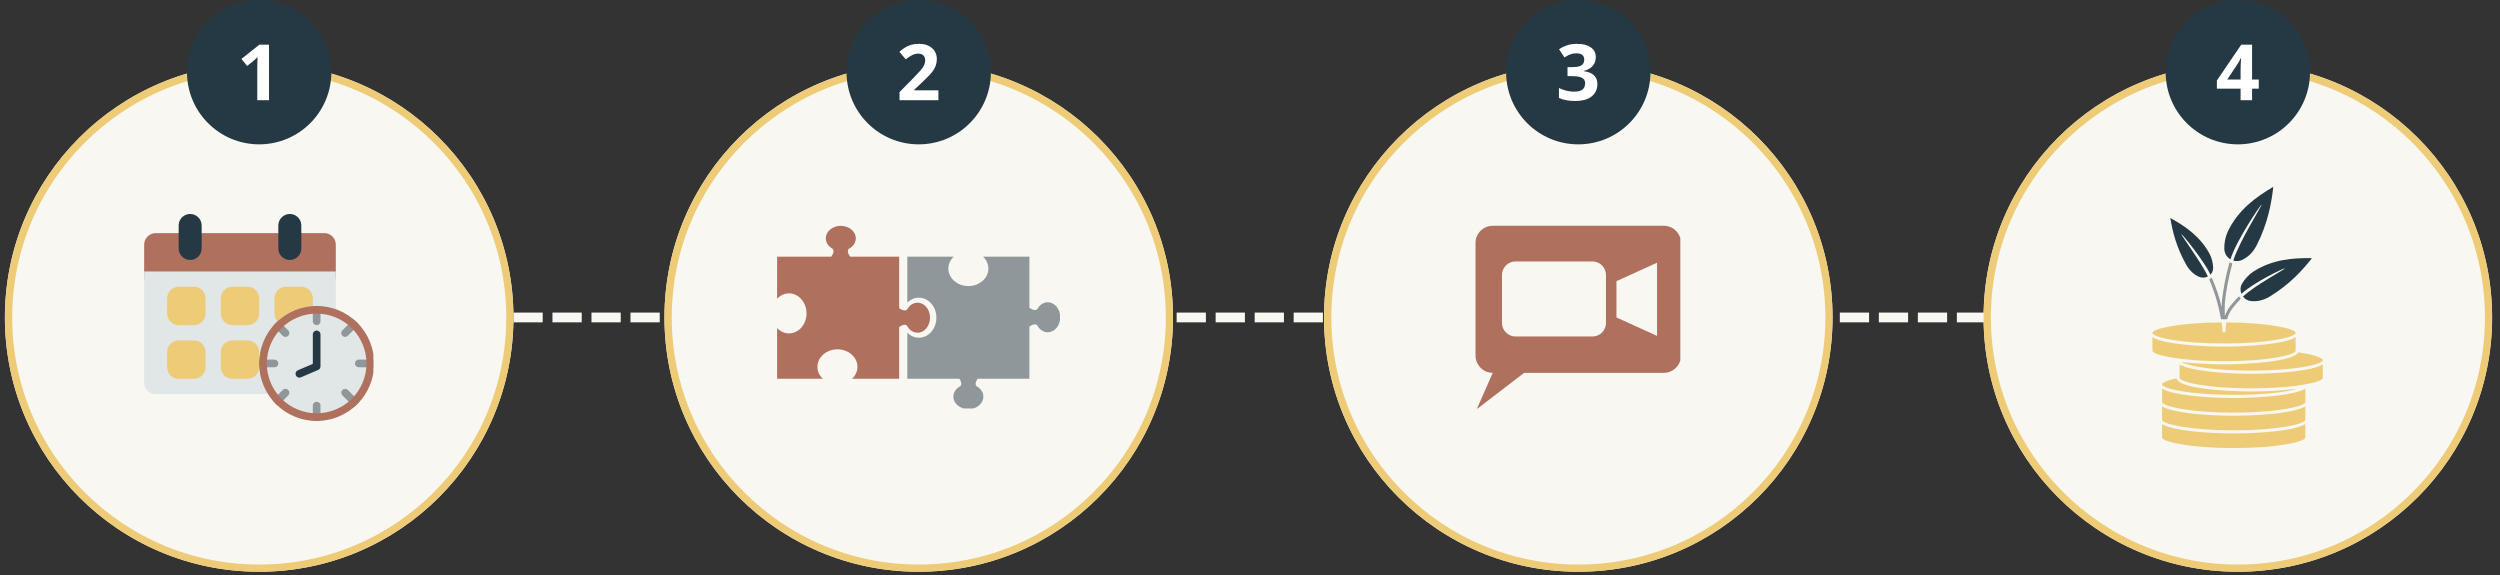 <svg xmlns="http://www.w3.org/2000/svg" xmlns:xlink="http://www.w3.org/1999/xlink" width="1021" zoomAndPan="magnify" viewBox="0 0 765.75 176.25" height="235" preserveAspectRatio="xMidYMid meet" version="1.0"><rect x="0" y="0" width="765.75" height="176.25" fill="#333333" stroke="none"/><defs><g/><clipPath id="7af29fbf52"><path d="M 405.543 19.355 L 561.312 19.355 L 561.312 175.125 L 405.543 175.125 Z M 405.543 19.355 " clip-rule="nonzero"/></clipPath><clipPath id="dcec705bbb"><path d="M 483.43 19.355 C 440.414 19.355 405.543 54.223 405.543 97.238 C 405.543 140.254 440.414 175.125 483.43 175.125 C 526.445 175.125 561.312 140.254 561.312 97.238 C 561.312 54.223 526.445 19.355 483.43 19.355 Z M 483.43 19.355 " clip-rule="nonzero"/></clipPath><clipPath id="ad5c0ccafe"><path d="M 1.496 19.355 L 157.27 19.355 L 157.27 175.125 L 1.496 175.125 Z M 1.496 19.355 " clip-rule="nonzero"/></clipPath><clipPath id="b8ebaae705"><path d="M 79.383 19.355 C 36.367 19.355 1.496 54.223 1.496 97.238 C 1.496 140.254 36.367 175.125 79.383 175.125 C 122.398 175.125 157.27 140.254 157.27 97.238 C 157.27 54.223 122.398 19.355 79.383 19.355 Z M 79.383 19.355 " clip-rule="nonzero"/></clipPath><clipPath id="24bd547200"><path d="M 203.52 19.355 L 359.293 19.355 L 359.293 175.125 L 203.52 175.125 Z M 203.52 19.355 " clip-rule="nonzero"/></clipPath><clipPath id="07be0f527e"><path d="M 281.406 19.355 C 238.391 19.355 203.52 54.223 203.52 97.238 C 203.52 140.254 238.391 175.125 281.406 175.125 C 324.422 175.125 359.293 140.254 359.293 97.238 C 359.293 54.223 324.422 19.355 281.406 19.355 Z M 281.406 19.355 " clip-rule="nonzero"/></clipPath><clipPath id="681a13b006"><path d="M 607.566 19.355 L 763.336 19.355 L 763.336 175.125 L 607.566 175.125 Z M 607.566 19.355 " clip-rule="nonzero"/></clipPath><clipPath id="43560bec50"><path d="M 685.453 19.355 C 642.438 19.355 607.566 54.223 607.566 97.238 C 607.566 140.254 642.438 175.125 685.453 175.125 C 728.465 175.125 763.336 140.254 763.336 97.238 C 763.336 54.223 728.465 19.355 685.453 19.355 Z M 685.453 19.355 " clip-rule="nonzero"/></clipPath><clipPath id="01a00adcd7"><path d="M 607.566 19.355 L 763.336 19.355 L 763.336 175.125 L 607.566 175.125 Z M 607.566 19.355 " clip-rule="nonzero"/></clipPath><clipPath id="fe00df4dfa"><path d="M 685.449 19.355 C 642.438 19.355 607.566 54.223 607.566 97.238 C 607.566 140.254 642.438 175.125 685.449 175.125 C 728.465 175.125 763.336 140.254 763.336 97.238 C 763.336 54.223 728.465 19.355 685.449 19.355 Z M 685.449 19.355 " clip-rule="nonzero"/></clipPath><clipPath id="0e5a65587d"><path d="M 57.277 0 L 101.492 0 L 101.492 44.215 L 57.277 44.215 Z M 57.277 0 " clip-rule="nonzero"/></clipPath><clipPath id="995d0d0d88"><path d="M 79.383 0 C 67.172 0 57.277 9.898 57.277 22.105 C 57.277 34.316 67.172 44.215 79.383 44.215 C 91.594 44.215 101.492 34.316 101.492 22.105 C 101.492 9.898 91.594 0 79.383 0 Z M 79.383 0 " clip-rule="nonzero"/></clipPath><clipPath id="a3f7d43f11"><path d="M 259.297 0 L 303.512 0 L 303.512 44.215 L 259.297 44.215 Z M 259.297 0 " clip-rule="nonzero"/></clipPath><clipPath id="0f488990e8"><path d="M 281.406 0 C 269.195 0 259.297 9.898 259.297 22.105 C 259.297 34.316 269.195 44.215 281.406 44.215 C 293.617 44.215 303.512 34.316 303.512 22.105 C 303.512 9.898 293.617 0 281.406 0 Z M 281.406 0 " clip-rule="nonzero"/></clipPath><clipPath id="63cd4c8f7e"><path d="M 461.32 0 L 505.535 0 L 505.535 44.215 L 461.32 44.215 Z M 461.32 0 " clip-rule="nonzero"/></clipPath><clipPath id="7e5d2eb950"><path d="M 483.43 0 C 471.219 0 461.32 9.898 461.32 22.105 C 461.32 34.316 471.219 44.215 483.43 44.215 C 495.637 44.215 505.535 34.316 505.535 22.105 C 505.535 9.898 495.637 0 483.43 0 Z M 483.43 0 " clip-rule="nonzero"/></clipPath><clipPath id="c4c333d403"><path d="M 663.344 0 L 707.559 0 L 707.559 44.215 L 663.344 44.215 Z M 663.344 0 " clip-rule="nonzero"/></clipPath><clipPath id="71f85fbaef"><path d="M 685.453 0 C 673.242 0 663.344 9.898 663.344 22.105 C 663.344 34.316 673.242 44.215 685.453 44.215 C 697.66 44.215 707.559 34.316 707.559 22.105 C 707.559 9.898 697.66 0 685.453 0 Z M 685.453 0 " clip-rule="nonzero"/></clipPath><clipPath id="007058b10a"><path d="M 238.043 69.105 L 285 69.105 L 285 117 L 238.043 117 Z M 238.043 69.105 " clip-rule="nonzero"/></clipPath><clipPath id="0726342d50"><path d="M 277 78 L 324.672 78 L 324.672 125.117 L 277 125.117 Z M 277 78 " clip-rule="nonzero"/></clipPath><clipPath id="c1a7f54f85"><path d="M 44.156 71 L 103 71 L 103 86 L 44.156 86 Z M 44.156 71 " clip-rule="nonzero"/></clipPath><clipPath id="5584890a5a"><path d="M 44.156 83 L 103 83 L 103 121 L 44.156 121 Z M 44.156 83 " clip-rule="nonzero"/></clipPath><clipPath id="e3cd35b96e"><path d="M 85 65.535 L 93 65.535 L 93 80 L 85 80 Z M 85 65.535 " clip-rule="nonzero"/></clipPath><clipPath id="b5c76dd786"><path d="M 54 65.535 L 62 65.535 L 62 80 L 54 80 Z M 54 65.535 " clip-rule="nonzero"/></clipPath><clipPath id="6414584d4d"><path d="M 79 93 L 114.355 93 L 114.355 129 L 79 129 Z M 79 93 " clip-rule="nonzero"/></clipPath><clipPath id="c4824da687"><path d="M 108 110 L 114.355 110 L 114.355 113 L 108 113 Z M 108 110 " clip-rule="nonzero"/></clipPath><clipPath id="ac1de07494"><path d="M 79 93 L 114.355 93 L 114.355 129 L 79 129 Z M 79 93 " clip-rule="nonzero"/></clipPath><clipPath id="cafcb50b77"><path d="M 451.953 69.148 L 514.688 69.148 L 514.688 125.16 L 451.953 125.16 Z M 451.953 69.148 " clip-rule="nonzero"/></clipPath><clipPath id="f32565293c"><path d="M 659.348 98 L 704 98 L 704 106 L 659.348 106 Z M 659.348 98 " clip-rule="nonzero"/></clipPath><clipPath id="d681a6f382"><path d="M 668 107 L 711.625 107 L 711.625 114 L 668 114 Z M 668 107 " clip-rule="nonzero"/></clipPath><clipPath id="82fce47c9c"><path d="M 659.348 103 L 704 103 L 704 111 L 659.348 111 Z M 659.348 103 " clip-rule="nonzero"/></clipPath><clipPath id="5abd302bb1"><path d="M 667 111 L 711.625 111 L 711.625 119 L 667 119 Z M 667 111 " clip-rule="nonzero"/></clipPath></defs><path fill="#f9f7f1" d="M 157.27 95.746 L 166.23 95.746 L 166.23 98.734 L 157.27 98.734 M 169.219 95.746 L 178.18 95.746 L 178.18 98.734 L 169.219 98.734 M 181.168 95.746 L 190.129 95.746 L 190.129 98.734 L 181.168 98.734 M 193.117 95.746 L 202.078 95.746 L 202.078 98.734 L 193.117 98.734 M 205.066 95.746 L 214.027 95.746 L 214.027 98.734 L 205.066 98.734 M 217.016 95.746 L 225.977 95.746 L 225.977 98.734 L 217.016 98.734 M 228.965 95.746 L 237.926 95.746 L 237.926 98.734 L 228.965 98.734 M 240.914 95.746 L 249.875 95.746 L 249.875 98.734 L 240.914 98.734 M 252.863 95.746 L 261.824 95.746 L 261.824 98.734 L 252.863 98.734 M 264.812 95.746 L 273.773 95.746 L 273.773 98.734 L 264.812 98.734 M 276.762 95.746 L 285.723 95.746 L 285.723 98.734 L 276.762 98.734 M 288.711 95.746 L 297.672 95.746 L 297.672 98.734 L 288.711 98.734 M 300.66 95.746 L 309.621 95.746 L 309.621 98.734 L 300.66 98.734 M 312.609 95.746 L 321.57 95.746 L 321.57 98.734 L 312.609 98.734 M 324.559 95.746 L 333.52 95.746 L 333.52 98.734 L 324.559 98.734 M 336.508 95.746 L 345.469 95.746 L 345.469 98.734 L 336.508 98.734 M 348.457 95.746 L 357.418 95.746 L 357.418 98.734 L 348.457 98.734 M 360.406 95.746 L 369.367 95.746 L 369.367 98.734 L 360.406 98.734 M 372.352 95.746 L 381.316 95.746 L 381.316 98.734 L 372.352 98.734 M 384.301 95.746 L 393.266 95.746 L 393.266 98.734 L 384.301 98.734 M 396.25 95.746 L 405.215 95.746 L 405.215 98.734 L 396.25 98.734 M 408.199 95.746 L 417.164 95.746 L 417.164 98.734 L 408.199 98.734 M 420.148 95.746 L 429.113 95.746 L 429.113 98.734 L 420.148 98.734 M 432.098 95.746 L 441.062 95.746 L 441.062 98.734 L 432.098 98.734 M 444.047 95.746 L 453.012 95.746 L 453.012 98.734 L 444.047 98.734 M 455.996 95.746 L 464.961 95.746 L 464.961 98.734 L 455.996 98.734 M 467.945 95.746 L 476.91 95.746 L 476.91 98.734 L 467.945 98.734 M 479.895 95.746 L 488.859 95.746 L 488.859 98.734 L 479.895 98.734 M 491.844 95.746 L 500.809 95.746 L 500.809 98.734 L 491.844 98.734 M 503.793 95.746 L 512.758 95.746 L 512.758 98.734 L 503.793 98.734 M 515.742 95.746 L 524.707 95.746 L 524.707 98.734 L 515.742 98.734 M 527.691 95.746 L 536.656 95.746 L 536.656 98.734 L 527.691 98.734 M 539.641 95.746 L 548.602 95.746 L 548.602 98.734 L 539.641 98.734 M 551.59 95.746 L 560.551 95.746 L 560.551 98.734 L 551.59 98.734 M 563.539 95.746 L 572.5 95.746 L 572.5 98.734 L 563.539 98.734 M 575.488 95.746 L 584.449 95.746 L 584.449 98.734 L 575.488 98.734 M 587.438 95.746 L 596.398 95.746 L 596.398 98.734 L 587.438 98.734 M 599.387 95.746 L 608.348 95.746 L 608.348 98.734 L 599.387 98.734 M 611.336 95.746 L 616.922 95.746 L 616.922 98.734 L 611.336 98.734 " fill-opacity="1" fill-rule="nonzero"/><g clip-path="url(#7af29fbf52)"><g clip-path="url(#dcec705bbb)"><path fill="#f9f7f1" d="M 405.543 19.355 L 561.312 19.355 L 561.312 175.125 L 405.543 175.125 Z M 405.543 19.355 " fill-opacity="1" fill-rule="nonzero"/><path stroke-linecap="butt" transform="matrix(0.747, 0, 0, 0.747, 405.543, 19.354)" fill="none" stroke-linejoin="miter" d="M 104.291 0.002 C 46.692 0.002 -0 46.69 -0 104.288 C -0 161.886 46.692 208.579 104.291 208.579 C 161.889 208.579 208.576 161.886 208.576 104.288 C 208.576 46.69 161.889 0.002 104.291 0.002 Z M 104.291 0.002 " stroke="#eecb76" stroke-width="6" stroke-opacity="1" stroke-miterlimit="4"/></g></g><g clip-path="url(#ad5c0ccafe)"><g clip-path="url(#b8ebaae705)"><path fill="#f9f7f1" d="M 1.496 19.355 L 157.27 19.355 L 157.27 175.125 L 1.496 175.125 Z M 1.496 19.355 " fill-opacity="1" fill-rule="nonzero"/><path stroke-linecap="butt" transform="matrix(0.747, 0, 0, 0.747, 1.498, 19.354)" fill="none" stroke-linejoin="miter" d="M 104.288 0.002 C 46.69 0.002 -0.002 46.69 -0.002 104.288 C -0.002 161.886 46.69 208.579 104.288 208.579 C 161.887 208.579 208.579 161.886 208.579 104.288 C 208.579 46.69 161.887 0.002 104.288 0.002 Z M 104.288 0.002 " stroke="#eecb76" stroke-width="6" stroke-opacity="1" stroke-miterlimit="4"/></g></g><g clip-path="url(#24bd547200)"><g clip-path="url(#07be0f527e)"><path fill="#f9f7f1" d="M 203.52 19.355 L 359.293 19.355 L 359.293 175.125 L 203.52 175.125 Z M 203.52 19.355 " fill-opacity="1" fill-rule="nonzero"/><path stroke-linecap="butt" transform="matrix(0.747, 0, 0, 0.747, 203.521, 19.354)" fill="none" stroke-linejoin="miter" d="M 104.29 0.002 C 46.691 0.002 -0.001 46.69 -0.001 104.288 C -0.001 161.886 46.691 208.579 104.29 208.579 C 161.888 208.579 208.58 161.886 208.58 104.288 C 208.58 46.69 161.888 0.002 104.29 0.002 Z M 104.29 0.002 " stroke="#eecb76" stroke-width="6" stroke-opacity="1" stroke-miterlimit="4"/></g></g><g clip-path="url(#681a13b006)"><g clip-path="url(#43560bec50)"><path fill="#f9f7f1" d="M 607.566 19.355 L 763.336 19.355 L 763.336 175.125 L 607.566 175.125 Z M 607.566 19.355 " fill-opacity="1" fill-rule="nonzero"/></g></g><g clip-path="url(#01a00adcd7)"><g clip-path="url(#fe00df4dfa)"><path stroke-linecap="butt" transform="matrix(0.747, 0, 0, 0.747, 607.566, 19.354)" fill="none" stroke-linejoin="miter" d="M 104.287 0.002 C 46.694 0.002 0.001 46.69 0.001 104.288 C 0.001 161.886 46.694 208.579 104.287 208.579 C 161.885 208.579 208.577 161.886 208.577 104.288 C 208.577 46.69 161.885 0.002 104.287 0.002 Z M 104.287 0.002 " stroke="#eecb76" stroke-width="6" stroke-opacity="1" stroke-miterlimit="4"/></g></g><g clip-path="url(#0e5a65587d)"><g clip-path="url(#995d0d0d88)"><path fill="#253944" d="M 57.277 0 L 101.492 0 L 101.492 44.215 L 57.277 44.215 Z M 57.277 0 " fill-opacity="1" fill-rule="nonzero"/></g></g><g clip-path="url(#a3f7d43f11)"><g clip-path="url(#0f488990e8)"><path fill="#253944" d="M 259.297 0 L 303.512 0 L 303.512 44.215 L 259.297 44.215 Z M 259.297 0 " fill-opacity="1" fill-rule="nonzero"/></g></g><g clip-path="url(#63cd4c8f7e)"><g clip-path="url(#7e5d2eb950)"><path fill="#253944" d="M 461.32 0 L 505.535 0 L 505.535 44.215 L 461.32 44.215 Z M 461.32 0 " fill-opacity="1" fill-rule="nonzero"/></g></g><g clip-path="url(#c4c333d403)"><g clip-path="url(#71f85fbaef)"><path fill="#253944" d="M 663.344 0 L 707.559 0 L 707.559 44.215 L 663.344 44.215 Z M 663.344 0 " fill-opacity="1" fill-rule="nonzero"/></g></g><g clip-path="url(#007058b10a)"><path fill="#b0705e" d="M 281.043 92.719 C 279.699 92.719 278.52 93.551 277.836 94.812 L 277.836 94.809 C 277.836 94.809 277.188 95.66 275.422 94.387 L 275.422 78.617 L 260.402 78.617 C 259.273 77.051 259.812 76.461 259.949 76.246 C 261.258 75.574 262.129 74.371 262.129 72.996 C 262.129 70.883 260.074 69.172 257.539 69.172 C 255 69.172 252.941 70.883 252.941 72.996 C 252.941 74.34 253.777 75.52 255.035 76.203 C 255.035 76.203 255.887 76.852 254.613 78.617 L 238.031 78.617 L 238.031 91.5 C 239.008 90.457 240.297 89.859 241.676 89.859 C 244.633 89.859 247.039 92.613 247.039 95.992 C 247.039 99.375 244.633 102.125 241.676 102.125 C 240.309 102.125 239.012 101.512 238.031 100.477 L 238.031 116.008 L 252.016 116.008 C 250.977 115.027 250.379 113.742 250.379 112.363 C 250.379 109.406 253.129 106.996 256.512 106.996 C 259.891 106.996 262.641 109.406 262.641 112.363 C 262.641 113.73 262.031 115.027 260.992 116.008 L 275.422 116.008 L 275.422 100.176 C 276.988 99.047 277.574 99.586 277.793 99.723 C 278.469 101.031 279.668 101.906 281.043 101.906 C 283.156 101.906 284.867 99.848 284.867 97.312 C 284.867 94.773 283.156 92.719 281.043 92.719 " fill-opacity="1" fill-rule="nonzero"/></g><g clip-path="url(#0726342d50)"><path fill="#8f979b" d="M 320.926 92.59 C 319.582 92.59 318.402 93.422 317.723 94.684 L 317.723 94.68 C 317.723 94.68 317.074 95.531 315.309 94.258 L 315.309 78.617 L 301.105 78.617 C 302.145 79.594 302.742 80.879 302.742 82.262 C 302.742 85.219 299.992 87.625 296.613 87.625 C 293.23 87.625 290.48 85.219 290.48 82.262 C 290.48 80.895 291.09 79.594 292.129 78.617 L 277.914 78.617 L 277.914 92.711 C 278.879 91.738 280.125 91.18 281.457 91.18 C 284.414 91.18 286.82 93.93 286.82 97.312 C 286.82 100.695 284.414 103.445 281.457 103.445 C 280.137 103.445 278.883 102.875 277.914 101.902 L 277.914 116.008 L 293.836 116.008 C 294.84 117.473 294.332 118.035 294.199 118.246 C 292.891 118.922 292.02 120.125 292.02 121.496 C 292.02 123.609 294.074 125.32 296.613 125.32 C 299.148 125.32 301.203 123.609 301.203 121.496 C 301.203 120.152 300.371 118.973 299.113 118.293 C 299.113 118.293 298.309 117.672 299.445 116.008 L 315.309 116.008 L 315.309 100.047 C 316.871 98.918 317.461 99.457 317.676 99.598 C 318.352 100.902 319.555 101.773 320.926 101.773 C 323.039 101.773 324.75 99.719 324.75 97.184 C 324.75 94.645 323.039 92.59 320.926 92.59 " fill-opacity="1" fill-rule="nonzero"/></g><g clip-path="url(#c1a7f54f85)"><path fill="#b0705e" d="M 99.336 71.406 L 47.68 71.406 C 47.215 71.406 46.766 71.496 46.332 71.672 C 45.902 71.852 45.52 72.105 45.191 72.438 C 44.859 72.766 44.605 73.148 44.426 73.578 C 44.246 74.012 44.16 74.461 44.156 74.926 L 44.156 85.492 L 102.859 85.492 L 102.859 74.926 C 102.859 74.461 102.77 74.012 102.59 73.578 C 102.41 73.148 102.156 72.766 101.828 72.438 C 101.496 72.105 101.117 71.852 100.684 71.672 C 100.254 71.496 99.805 71.406 99.336 71.406 Z M 99.336 71.406 " fill-opacity="1" fill-rule="nonzero"/></g><g clip-path="url(#5584890a5a)"><path fill="#e1e6e6" d="M 44.156 83.145 L 44.156 117.191 C 44.16 117.66 44.246 118.109 44.426 118.539 C 44.605 118.973 44.859 119.352 45.191 119.68 C 45.52 120.012 45.902 120.266 46.332 120.445 C 46.766 120.625 47.215 120.715 47.68 120.715 L 99.336 120.715 C 99.805 120.715 100.254 120.625 100.684 120.445 C 101.117 120.266 101.496 120.012 101.828 119.68 C 102.156 119.352 102.41 118.973 102.59 118.539 C 102.77 118.109 102.859 117.66 102.859 117.191 L 102.859 83.145 Z M 44.156 83.145 " fill-opacity="1" fill-rule="nonzero"/></g><g clip-path="url(#e3cd35b96e)"><path fill="#253944" d="M 88.77 65.535 C 88.305 65.535 87.855 65.625 87.426 65.805 C 86.992 65.984 86.613 66.238 86.281 66.566 C 85.953 66.898 85.695 67.277 85.52 67.711 C 85.34 68.141 85.25 68.59 85.25 69.055 L 85.25 76.102 C 85.25 76.566 85.34 77.016 85.516 77.449 C 85.695 77.879 85.949 78.262 86.281 78.59 C 86.609 78.922 86.992 79.176 87.422 79.355 C 87.855 79.535 88.305 79.621 88.77 79.621 C 89.238 79.621 89.688 79.535 90.121 79.355 C 90.551 79.176 90.93 78.922 91.262 78.59 C 91.594 78.262 91.848 77.879 92.023 77.449 C 92.203 77.016 92.293 76.566 92.293 76.102 L 92.293 69.055 C 92.293 68.59 92.203 68.141 92.023 67.711 C 91.844 67.277 91.59 66.898 91.262 66.566 C 90.93 66.238 90.551 65.984 90.117 65.805 C 89.688 65.625 89.238 65.535 88.77 65.535 Z M 88.77 65.535 " fill-opacity="1" fill-rule="nonzero"/></g><g clip-path="url(#b5c76dd786)"><path fill="#253944" d="M 58.246 65.535 C 57.781 65.535 57.332 65.625 56.898 65.805 C 56.469 65.984 56.086 66.238 55.758 66.566 C 55.426 66.898 55.172 67.277 54.992 67.711 C 54.812 68.141 54.727 68.59 54.723 69.055 L 54.723 76.102 C 54.723 76.566 54.812 77.016 54.992 77.449 C 55.172 77.879 55.426 78.262 55.754 78.59 C 56.086 78.922 56.469 79.176 56.898 79.355 C 57.328 79.535 57.777 79.621 58.246 79.621 C 58.715 79.621 59.164 79.535 59.594 79.355 C 60.027 79.176 60.406 78.922 60.738 78.59 C 61.066 78.262 61.32 77.879 61.5 77.449 C 61.68 77.016 61.77 76.566 61.77 76.102 L 61.77 69.055 C 61.77 68.59 61.68 68.141 61.5 67.711 C 61.32 67.277 61.066 66.898 60.734 66.566 C 60.406 66.238 60.023 65.984 59.594 65.805 C 59.164 65.625 58.715 65.535 58.246 65.535 Z M 58.246 65.535 " fill-opacity="1" fill-rule="nonzero"/></g><path fill="#eecb76" d="M 71.16 87.84 L 75.855 87.84 C 76.324 87.84 76.773 87.93 77.203 88.109 C 77.637 88.289 78.016 88.543 78.348 88.871 C 78.676 89.203 78.934 89.582 79.109 90.016 C 79.289 90.445 79.379 90.895 79.379 91.363 L 79.379 96.059 C 79.379 96.527 79.289 96.977 79.109 97.406 C 78.934 97.84 78.676 98.219 78.348 98.551 C 78.016 98.879 77.637 99.133 77.203 99.312 C 76.773 99.492 76.324 99.582 75.855 99.582 L 71.16 99.582 C 70.695 99.582 70.246 99.492 69.812 99.312 C 69.383 99.133 69 98.879 68.672 98.551 C 68.34 98.219 68.086 97.84 67.906 97.406 C 67.727 96.977 67.637 96.527 67.637 96.059 L 67.637 91.363 C 67.637 90.895 67.727 90.445 67.906 90.016 C 68.086 89.582 68.34 89.203 68.672 88.871 C 69 88.543 69.383 88.289 69.812 88.109 C 70.246 87.93 70.695 87.84 71.16 87.84 Z M 71.16 87.84 " fill-opacity="1" fill-rule="nonzero"/><path fill="#eecb76" d="M 87.598 87.84 L 92.293 87.84 C 92.762 87.84 93.211 87.93 93.641 88.109 C 94.074 88.289 94.453 88.543 94.785 88.871 C 95.113 89.203 95.367 89.582 95.547 90.016 C 95.727 90.445 95.816 90.895 95.816 91.363 L 95.816 96.059 C 95.816 96.527 95.727 96.977 95.547 97.406 C 95.367 97.84 95.113 98.219 94.785 98.551 C 94.453 98.879 94.074 99.133 93.641 99.312 C 93.211 99.492 92.762 99.582 92.293 99.582 L 87.598 99.582 C 87.129 99.582 86.68 99.492 86.25 99.312 C 85.816 99.133 85.438 98.879 85.105 98.551 C 84.777 98.219 84.523 97.84 84.344 97.406 C 84.164 96.977 84.074 96.527 84.074 96.059 L 84.074 91.363 C 84.074 90.895 84.164 90.445 84.344 90.016 C 84.523 89.582 84.777 89.203 85.105 88.871 C 85.438 88.543 85.816 88.289 86.25 88.109 C 86.68 87.93 87.129 87.84 87.598 87.84 Z M 87.598 87.84 " fill-opacity="1" fill-rule="nonzero"/><path fill="#eecb76" d="M 54.723 87.84 L 59.422 87.84 C 59.887 87.84 60.336 87.93 60.77 88.109 C 61.199 88.289 61.582 88.543 61.91 88.871 C 62.242 89.203 62.496 89.582 62.676 90.016 C 62.852 90.445 62.941 90.895 62.941 91.363 L 62.941 96.059 C 62.941 96.527 62.852 96.977 62.676 97.406 C 62.496 97.84 62.242 98.219 61.91 98.551 C 61.582 98.879 61.199 99.133 60.77 99.312 C 60.336 99.492 59.887 99.582 59.422 99.582 L 54.723 99.582 C 54.258 99.582 53.809 99.492 53.375 99.312 C 52.945 99.133 52.562 98.879 52.234 98.551 C 51.902 98.219 51.648 97.84 51.469 97.406 C 51.293 96.977 51.203 96.527 51.203 96.059 L 51.203 91.363 C 51.203 90.895 51.293 90.445 51.469 90.016 C 51.648 89.582 51.902 89.203 52.234 88.871 C 52.562 88.543 52.945 88.289 53.375 88.109 C 53.809 87.93 54.258 87.84 54.723 87.84 Z M 54.723 87.84 " fill-opacity="1" fill-rule="nonzero"/><path fill="#eecb76" d="M 71.16 104.277 L 75.855 104.277 C 76.324 104.277 76.773 104.367 77.203 104.547 C 77.637 104.723 78.016 104.98 78.348 105.309 C 78.676 105.641 78.934 106.02 79.109 106.453 C 79.289 106.883 79.379 107.332 79.379 107.801 L 79.379 112.496 C 79.379 112.965 79.289 113.414 79.109 113.844 C 78.934 114.273 78.676 114.656 78.348 114.988 C 78.016 115.316 77.637 115.57 77.203 115.75 C 76.773 115.93 76.324 116.02 75.855 116.02 L 71.16 116.02 C 70.695 116.02 70.246 115.93 69.812 115.75 C 69.383 115.57 69 115.316 68.672 114.988 C 68.34 114.656 68.086 114.273 67.906 113.844 C 67.727 113.414 67.637 112.965 67.637 112.496 L 67.637 107.801 C 67.637 107.332 67.727 106.883 67.906 106.453 C 68.086 106.02 68.34 105.641 68.672 105.309 C 69 104.98 69.383 104.723 69.812 104.547 C 70.246 104.367 70.695 104.277 71.16 104.277 Z M 71.16 104.277 " fill-opacity="1" fill-rule="nonzero"/><path fill="#eecb76" d="M 54.723 104.277 L 59.422 104.277 C 59.887 104.277 60.336 104.367 60.77 104.547 C 61.199 104.723 61.582 104.98 61.91 105.309 C 62.242 105.641 62.496 106.02 62.676 106.453 C 62.852 106.883 62.941 107.332 62.941 107.801 L 62.941 112.496 C 62.941 112.965 62.852 113.414 62.676 113.844 C 62.496 114.273 62.242 114.656 61.91 114.988 C 61.582 115.316 61.199 115.57 60.77 115.75 C 60.336 115.93 59.887 116.02 59.422 116.02 L 54.723 116.02 C 54.258 116.02 53.809 115.93 53.375 115.75 C 52.945 115.57 52.562 115.316 52.234 114.988 C 51.902 114.656 51.648 114.273 51.469 113.844 C 51.293 113.414 51.203 112.965 51.203 112.496 L 51.203 107.801 C 51.203 107.332 51.293 106.883 51.469 106.453 C 51.648 106.02 51.902 105.641 52.234 105.309 C 52.562 104.98 52.945 104.723 53.375 104.547 C 53.809 104.367 54.258 104.277 54.723 104.277 Z M 54.723 104.277 " fill-opacity="1" fill-rule="nonzero"/><g clip-path="url(#6414584d4d)"><path fill="#e1e6e6" d="M 114.602 111.32 C 114.602 111.898 114.57 112.473 114.516 113.047 C 114.457 113.621 114.375 114.191 114.262 114.758 C 114.148 115.324 114.008 115.883 113.844 116.434 C 113.676 116.984 113.48 117.527 113.258 118.062 C 113.039 118.594 112.793 119.113 112.52 119.625 C 112.25 120.133 111.953 120.625 111.633 121.105 C 111.312 121.586 110.969 122.047 110.602 122.492 C 110.238 122.941 109.852 123.367 109.441 123.773 C 109.035 124.184 108.609 124.57 108.16 124.934 C 107.715 125.301 107.254 125.645 106.773 125.965 C 106.293 126.285 105.801 126.582 105.293 126.852 C 104.781 127.125 104.262 127.371 103.73 127.594 C 103.195 127.812 102.652 128.008 102.102 128.176 C 101.551 128.34 100.992 128.48 100.426 128.594 C 99.859 128.707 99.289 128.793 98.715 128.848 C 98.141 128.906 97.566 128.934 96.988 128.934 C 96.414 128.934 95.836 128.906 95.262 128.848 C 94.691 128.793 94.121 128.707 93.555 128.594 C 92.988 128.48 92.43 128.34 91.879 128.176 C 91.324 128.008 90.781 127.812 90.25 127.594 C 89.719 127.371 89.195 127.125 88.688 126.852 C 88.18 126.582 87.684 126.285 87.207 125.965 C 86.727 125.645 86.262 125.301 85.816 124.934 C 85.371 124.57 84.945 124.184 84.535 123.773 C 84.129 123.367 83.742 122.941 83.375 122.492 C 83.012 122.047 82.668 121.586 82.348 121.105 C 82.027 120.625 81.73 120.133 81.457 119.625 C 81.188 119.113 80.941 118.594 80.719 118.062 C 80.5 117.527 80.305 116.984 80.137 116.434 C 79.969 115.883 79.828 115.324 79.719 114.758 C 79.605 114.191 79.52 113.621 79.465 113.047 C 79.406 112.473 79.379 111.898 79.379 111.32 C 79.379 110.746 79.406 110.168 79.465 109.598 C 79.52 109.023 79.605 108.453 79.719 107.887 C 79.828 107.32 79.969 106.762 80.137 106.211 C 80.305 105.656 80.5 105.117 80.719 104.582 C 80.941 104.051 81.188 103.527 81.457 103.02 C 81.73 102.512 82.027 102.02 82.348 101.539 C 82.668 101.059 83.012 100.598 83.375 100.148 C 83.742 99.703 84.129 99.277 84.535 98.871 C 84.945 98.461 85.371 98.074 85.816 97.707 C 86.262 97.344 86.727 97 87.207 96.68 C 87.684 96.359 88.18 96.062 88.688 95.789 C 89.195 95.52 89.719 95.273 90.25 95.051 C 90.781 94.832 91.324 94.637 91.879 94.469 C 92.43 94.301 92.988 94.164 93.555 94.051 C 94.121 93.938 94.691 93.852 95.262 93.797 C 95.836 93.738 96.414 93.711 96.988 93.711 C 97.566 93.715 98.141 93.742 98.715 93.801 C 99.285 93.859 99.855 93.945 100.422 94.059 C 100.984 94.176 101.543 94.316 102.094 94.484 C 102.645 94.652 103.188 94.848 103.719 95.07 C 104.25 95.289 104.77 95.539 105.277 95.809 C 105.785 96.082 106.281 96.379 106.758 96.699 C 107.238 97.02 107.699 97.363 108.145 97.727 C 108.59 98.094 109.016 98.48 109.422 98.887 C 109.832 99.297 110.219 99.723 110.582 100.168 C 110.949 100.613 111.293 101.074 111.613 101.555 C 111.934 102.031 112.23 102.523 112.504 103.031 C 112.773 103.539 113.02 104.062 113.242 104.594 C 113.465 105.125 113.66 105.664 113.828 106.219 C 113.996 106.77 114.137 107.324 114.25 107.891 C 114.367 108.457 114.453 109.023 114.508 109.598 C 114.566 110.172 114.598 110.746 114.602 111.32 Z M 114.602 111.32 " fill-opacity="1" fill-rule="nonzero"/></g><path fill="#8f979b" d="M 98.164 93.758 L 98.164 98.406 C 98.164 98.562 98.133 98.715 98.074 98.855 C 98.016 99 97.93 99.129 97.82 99.238 C 97.711 99.348 97.582 99.434 97.438 99.492 C 97.297 99.551 97.145 99.582 96.988 99.582 C 96.832 99.582 96.684 99.551 96.539 99.492 C 96.398 99.434 96.27 99.348 96.16 99.238 C 96.051 99.129 95.965 99 95.906 98.855 C 95.844 98.715 95.816 98.562 95.816 98.406 L 95.816 93.758 C 96.203 93.723 96.59 93.711 96.988 93.711 C 97.391 93.711 97.777 93.723 98.164 93.758 Z M 98.164 93.758 " fill-opacity="1" fill-rule="nonzero"/><path fill="#8f979b" d="M 98.164 124.238 L 98.164 128.887 C 97.777 128.922 97.391 128.934 96.988 128.934 C 96.59 128.934 96.203 128.922 95.816 128.887 L 95.816 124.238 C 95.816 124.082 95.844 123.93 95.906 123.789 C 95.965 123.645 96.051 123.516 96.16 123.406 C 96.27 123.297 96.398 123.211 96.539 123.152 C 96.684 123.094 96.832 123.062 96.988 123.062 C 97.145 123.062 97.297 123.094 97.438 123.152 C 97.582 123.211 97.711 123.297 97.82 123.406 C 97.93 123.516 98.016 123.645 98.074 123.789 C 98.133 123.93 98.164 124.082 98.164 124.238 Z M 98.164 124.238 " fill-opacity="1" fill-rule="nonzero"/><g clip-path="url(#c4824da687)"><path fill="#8f979b" d="M 114.602 111.32 C 114.602 111.723 114.59 112.109 114.555 112.496 L 109.902 112.496 C 109.75 112.496 109.598 112.465 109.453 112.406 C 109.312 112.348 109.184 112.262 109.074 112.152 C 108.965 112.043 108.879 111.914 108.82 111.77 C 108.762 111.629 108.73 111.477 108.73 111.32 C 108.73 111.168 108.762 111.016 108.82 110.871 C 108.879 110.73 108.965 110.602 109.074 110.492 C 109.184 110.383 109.312 110.297 109.453 110.238 C 109.598 110.176 109.75 110.148 109.902 110.148 L 114.555 110.148 C 114.59 110.535 114.602 110.922 114.602 111.32 Z M 114.602 111.32 " fill-opacity="1" fill-rule="nonzero"/></g><path fill="#8f979b" d="M 85.25 111.32 C 85.25 111.477 85.219 111.629 85.16 111.77 C 85.098 111.914 85.016 112.043 84.906 112.152 C 84.793 112.262 84.668 112.348 84.523 112.406 C 84.379 112.465 84.23 112.496 84.074 112.496 L 79.426 112.496 C 79.391 112.109 79.379 111.723 79.379 111.32 C 79.379 110.922 79.391 110.535 79.426 110.148 L 84.074 110.148 C 84.23 110.148 84.379 110.18 84.523 110.238 C 84.668 110.297 84.793 110.383 84.906 110.492 C 85.016 110.602 85.098 110.73 85.16 110.875 C 85.219 111.016 85.25 111.168 85.25 111.32 Z M 85.25 111.32 " fill-opacity="1" fill-rule="nonzero"/><path fill="#253944" d="M 96.988 101.242 C 96.832 101.242 96.684 101.273 96.539 101.332 C 96.398 101.391 96.27 101.477 96.16 101.586 C 96.051 101.695 95.965 101.824 95.906 101.965 C 95.844 102.109 95.816 102.262 95.816 102.414 L 95.816 111.453 L 91.242 113.414 C 91.102 113.473 90.973 113.562 90.867 113.672 C 90.758 113.785 90.672 113.91 90.613 114.055 C 90.559 114.199 90.527 114.352 90.531 114.508 C 90.531 114.664 90.562 114.812 90.625 114.957 C 90.688 115.098 90.773 115.227 90.887 115.332 C 90.996 115.441 91.125 115.527 91.27 115.582 C 91.414 115.641 91.566 115.668 91.719 115.668 C 91.875 115.664 92.027 115.633 92.168 115.57 L 97.453 113.309 C 97.668 113.215 97.84 113.07 97.969 112.875 C 98.098 112.68 98.164 112.461 98.164 112.227 L 98.164 102.414 C 98.164 102.262 98.133 102.109 98.074 101.965 C 98.016 101.824 97.93 101.695 97.82 101.586 C 97.711 101.477 97.582 101.391 97.438 101.332 C 97.297 101.273 97.145 101.242 96.988 101.242 Z M 96.988 101.242 " fill-opacity="1" fill-rule="nonzero"/><path fill="#8f979b" d="M 109.961 99.418 L 106.535 102.844 C 106.426 102.953 106.297 103.039 106.156 103.098 C 106.012 103.156 105.863 103.188 105.707 103.188 C 105.551 103.188 105.402 103.156 105.258 103.098 C 105.117 103.039 104.988 102.953 104.879 102.844 C 104.77 102.734 104.688 102.609 104.625 102.465 C 104.566 102.32 104.535 102.172 104.535 102.016 C 104.535 101.863 104.566 101.715 104.625 101.57 C 104.684 101.426 104.77 101.301 104.879 101.191 L 108.262 97.809 C 108.863 98.309 109.43 98.844 109.961 99.418 Z M 109.961 99.418 " fill-opacity="1" fill-rule="nonzero"/><path fill="#8f979b" d="M 88.277 121.113 L 85.098 124.297 C 84.516 123.766 83.977 123.199 83.477 122.594 L 86.609 119.445 C 86.723 119.336 86.848 119.246 86.992 119.188 C 87.137 119.125 87.289 119.094 87.445 119.094 C 87.605 119.094 87.754 119.121 87.902 119.184 C 88.047 119.242 88.176 119.328 88.285 119.438 C 88.398 119.551 88.48 119.68 88.543 119.824 C 88.602 119.969 88.633 120.121 88.633 120.277 C 88.629 120.434 88.598 120.586 88.539 120.73 C 88.477 120.875 88.391 121.004 88.277 121.113 Z M 88.277 121.113 " fill-opacity="1" fill-rule="nonzero"/><path fill="#8f979b" d="M 110.129 123.039 C 109.602 123.621 109.043 124.172 108.449 124.684 L 104.879 121.113 C 104.77 121.004 104.684 120.875 104.625 120.73 C 104.566 120.586 104.535 120.438 104.535 120.281 C 104.535 120.125 104.566 119.973 104.625 119.828 C 104.684 119.684 104.77 119.559 104.879 119.445 C 104.988 119.336 105.117 119.25 105.258 119.191 C 105.402 119.133 105.551 119.102 105.707 119.102 C 105.863 119.102 106.012 119.133 106.156 119.191 C 106.297 119.25 106.426 119.336 106.535 119.445 Z M 110.129 123.039 " fill-opacity="1" fill-rule="nonzero"/><path fill="#8f979b" d="M 88.277 102.844 C 88.168 102.957 88.039 103.039 87.895 103.098 C 87.75 103.16 87.602 103.188 87.445 103.188 C 87.289 103.188 87.137 103.16 86.992 103.098 C 86.848 103.039 86.723 102.957 86.609 102.844 L 83.629 99.863 C 84.141 99.27 84.688 98.711 85.273 98.184 L 88.277 101.191 C 88.387 101.301 88.473 101.426 88.531 101.57 C 88.594 101.715 88.621 101.863 88.621 102.02 C 88.621 102.172 88.594 102.324 88.531 102.465 C 88.473 102.609 88.387 102.734 88.277 102.844 Z M 88.277 102.844 " fill-opacity="1" fill-rule="nonzero"/><g clip-path="url(#ac1de07494)"><path fill="#b0705e" d="M 96.988 128.934 C 96.414 128.934 95.836 128.906 95.262 128.848 C 94.691 128.793 94.121 128.707 93.555 128.594 C 92.988 128.48 92.43 128.34 91.879 128.176 C 91.324 128.008 90.781 127.812 90.25 127.594 C 89.719 127.371 89.195 127.125 88.688 126.852 C 88.18 126.582 87.684 126.285 87.207 125.965 C 86.727 125.645 86.262 125.301 85.816 124.934 C 85.371 124.57 84.945 124.184 84.535 123.773 C 84.129 123.367 83.742 122.941 83.375 122.492 C 83.012 122.047 82.668 121.586 82.348 121.105 C 82.027 120.625 81.73 120.133 81.457 119.625 C 81.188 119.113 80.941 118.594 80.719 118.062 C 80.5 117.527 80.305 116.984 80.137 116.434 C 79.969 115.883 79.828 115.324 79.719 114.758 C 79.605 114.191 79.52 113.621 79.465 113.047 C 79.406 112.473 79.379 111.898 79.379 111.32 C 79.379 110.746 79.406 110.168 79.465 109.598 C 79.52 109.023 79.605 108.453 79.719 107.887 C 79.828 107.32 79.969 106.762 80.137 106.211 C 80.305 105.656 80.5 105.117 80.719 104.582 C 80.941 104.051 81.188 103.527 81.457 103.02 C 81.73 102.512 82.027 102.02 82.348 101.539 C 82.668 101.059 83.012 100.598 83.375 100.148 C 83.742 99.703 84.129 99.277 84.535 98.871 C 84.945 98.461 85.371 98.074 85.816 97.707 C 86.262 97.344 86.727 97 87.207 96.68 C 87.684 96.359 88.18 96.062 88.688 95.789 C 89.195 95.52 89.719 95.273 90.25 95.051 C 90.781 94.832 91.324 94.637 91.879 94.469 C 92.43 94.301 92.988 94.164 93.555 94.051 C 94.121 93.938 94.691 93.852 95.262 93.797 C 95.836 93.738 96.414 93.711 96.988 93.711 C 97.566 93.711 98.141 93.738 98.715 93.797 C 99.289 93.852 99.859 93.938 100.426 94.051 C 100.992 94.164 101.551 94.301 102.102 94.469 C 102.652 94.637 103.195 94.832 103.73 95.051 C 104.262 95.273 104.781 95.52 105.293 95.789 C 105.801 96.062 106.293 96.359 106.773 96.68 C 107.254 97 107.715 97.344 108.16 97.707 C 108.609 98.074 109.035 98.461 109.441 98.871 C 109.852 99.277 110.238 99.703 110.602 100.148 C 110.969 100.598 111.312 101.059 111.633 101.539 C 111.953 102.02 112.25 102.512 112.52 103.02 C 112.793 103.527 113.039 104.051 113.258 104.582 C 113.48 105.117 113.676 105.656 113.844 106.211 C 114.008 106.762 114.148 107.32 114.262 107.887 C 114.375 108.453 114.457 109.023 114.516 109.598 C 114.57 110.168 114.602 110.746 114.602 111.32 C 114.598 111.898 114.57 112.473 114.512 113.047 C 114.457 113.621 114.371 114.191 114.258 114.758 C 114.145 115.32 114.004 115.879 113.836 116.434 C 113.668 116.984 113.477 117.527 113.254 118.059 C 113.035 118.59 112.785 119.109 112.516 119.621 C 112.242 120.129 111.945 120.621 111.625 121.102 C 111.305 121.582 110.961 122.043 110.598 122.488 C 110.23 122.934 109.844 123.359 109.438 123.77 C 109.027 124.176 108.602 124.562 108.156 124.93 C 107.711 125.293 107.25 125.637 106.77 125.957 C 106.289 126.277 105.797 126.574 105.289 126.848 C 104.777 127.121 104.258 127.367 103.727 127.586 C 103.191 127.809 102.652 128.004 102.098 128.168 C 101.547 128.336 100.988 128.477 100.426 128.59 C 99.859 128.703 99.289 128.789 98.715 128.848 C 98.141 128.902 97.566 128.934 96.988 128.934 Z M 96.988 96.059 C 95.988 96.059 94.996 96.156 94.012 96.352 C 93.027 96.547 92.074 96.836 91.148 97.223 C 90.223 97.605 89.344 98.074 88.512 98.633 C 87.676 99.188 86.906 99.82 86.199 100.531 C 85.488 101.238 84.855 102.008 84.301 102.844 C 83.742 103.676 83.273 104.555 82.891 105.48 C 82.504 106.406 82.215 107.363 82.02 108.344 C 81.824 109.328 81.727 110.32 81.727 111.32 C 81.727 112.324 81.824 113.316 82.02 114.301 C 82.215 115.281 82.504 116.238 82.891 117.164 C 83.273 118.09 83.742 118.969 84.301 119.801 C 84.855 120.633 85.488 121.406 86.199 122.113 C 86.906 122.824 87.676 123.457 88.512 124.012 C 89.344 124.57 90.223 125.039 91.148 125.422 C 92.074 125.805 93.027 126.098 94.012 126.293 C 94.996 126.488 95.988 126.586 96.988 126.586 C 97.992 126.586 98.984 126.488 99.969 126.293 C 100.949 126.098 101.906 125.805 102.832 125.422 C 103.758 125.039 104.637 124.57 105.469 124.012 C 106.301 123.457 107.074 122.824 107.781 122.113 C 108.492 121.406 109.125 120.633 109.68 119.801 C 110.238 118.969 110.707 118.09 111.09 117.164 C 111.473 116.238 111.762 115.281 111.957 114.301 C 112.156 113.316 112.254 112.324 112.254 111.32 C 112.25 110.32 112.152 109.328 111.957 108.344 C 111.762 107.363 111.469 106.41 111.086 105.484 C 110.703 104.559 110.23 103.68 109.676 102.848 C 109.117 102.016 108.484 101.242 107.777 100.535 C 107.07 99.828 106.297 99.195 105.465 98.637 C 104.633 98.078 103.754 97.609 102.828 97.227 C 101.902 96.844 100.949 96.551 99.965 96.355 C 98.984 96.16 97.992 96.062 96.988 96.059 Z M 96.988 96.059 " fill-opacity="1" fill-rule="nonzero"/></g><g clip-path="url(#cafcb50b77)"><path fill="#b0705e" d="M 457.227 69.152 L 509.625 69.152 C 512.527 69.152 514.898 71.523 514.898 74.426 L 514.898 108.914 C 514.898 111.816 512.527 114.203 509.625 114.203 L 466.844 114.203 L 452.336 125.32 L 457.227 114.203 C 454.324 114.203 451.953 111.816 451.953 108.914 L 451.953 74.426 C 451.953 71.523 454.324 69.152 457.227 69.152 Z M 457.227 69.152 " fill-opacity="1" fill-rule="evenodd"/></g><path fill="#f9f7f1" d="M 464.207 80.078 L 487.758 80.078 C 488.027 80.078 488.297 80.105 488.566 80.16 C 488.832 80.211 489.094 80.289 489.344 80.395 C 489.598 80.5 489.836 80.629 490.062 80.777 C 490.289 80.93 490.5 81.102 490.691 81.297 C 490.887 81.488 491.059 81.699 491.211 81.926 C 491.359 82.152 491.488 82.391 491.594 82.645 C 491.695 82.895 491.777 83.156 491.828 83.422 C 491.883 83.691 491.91 83.961 491.91 84.23 L 491.91 98.914 C 491.91 99.188 491.883 99.457 491.828 99.727 C 491.777 99.992 491.695 100.254 491.594 100.504 C 491.488 100.758 491.359 100.996 491.211 101.223 C 491.059 101.449 490.887 101.66 490.691 101.852 C 490.5 102.043 490.289 102.215 490.062 102.367 C 489.836 102.52 489.598 102.648 489.344 102.75 C 489.094 102.855 488.832 102.934 488.566 102.988 C 488.297 103.043 488.027 103.066 487.758 103.066 L 464.207 103.066 C 463.934 103.066 463.664 103.043 463.398 102.988 C 463.129 102.934 462.871 102.855 462.617 102.75 C 462.367 102.648 462.125 102.52 461.898 102.367 C 461.672 102.215 461.465 102.043 461.27 101.852 C 461.078 101.66 460.906 101.449 460.754 101.223 C 460.602 100.996 460.477 100.758 460.371 100.504 C 460.266 100.254 460.188 99.992 460.133 99.727 C 460.082 99.457 460.055 99.188 460.055 98.914 L 460.055 84.23 C 460.055 83.961 460.082 83.691 460.133 83.422 C 460.188 83.156 460.266 82.895 460.371 82.645 C 460.477 82.391 460.602 82.152 460.754 81.926 C 460.906 81.699 461.078 81.488 461.27 81.297 C 461.465 81.102 461.672 80.93 461.898 80.777 C 462.125 80.629 462.367 80.5 462.617 80.395 C 462.871 80.289 463.129 80.211 463.398 80.16 C 463.664 80.105 463.934 80.078 464.207 80.078 Z M 464.207 80.078 " fill-opacity="1" fill-rule="evenodd"/><path fill="#f9f7f1" d="M 495.121 86.117 L 507.551 80.461 L 507.551 102.891 L 495.121 97.234 Z M 495.121 86.117 " fill-opacity="1" fill-rule="evenodd"/><g clip-path="url(#f32565293c)"><path fill="#eecb76" d="M 681.223 105.215 C 694.613 105.215 703.16 103.297 703.16 101.977 C 703.16 100.68 694.91 98.812 681.938 98.746 C 681.648 100.223 681.695 101.332 681.695 101.352 C 681.695 101.352 681.695 101.355 681.695 101.355 C 681.695 101.355 681.695 101.359 681.695 101.359 C 681.707 101.613 681.512 101.832 681.254 101.852 C 681.242 101.852 681.23 101.852 681.223 101.852 C 680.977 101.852 680.77 101.664 680.75 101.414 C 680.746 101.375 680.73 101.176 680.711 100.879 C 680.672 100.43 680.594 99.699 680.453 98.746 C 667.512 98.82 659.285 100.684 659.285 101.977 C 659.285 103.297 667.832 105.215 681.223 105.215 Z M 681.223 105.215 " fill-opacity="1" fill-rule="nonzero"/></g><path fill="#253944" d="M 683.156 79.414 C 683.168 79.418 683.18 79.422 683.191 79.426 C 684.91 73.773 692.523 62.512 692.719 62.688 C 692.914 62.863 685.746 74.238 684.062 79.812 C 684.973 80.082 685.961 80.012 686.84 79.582 C 688.121 78.961 689.918 77.688 691.207 75.152 C 694.652 68.387 695.773 62.105 696.309 57.234 C 691.062 60.285 685.449 64.34 682.316 71.051 C 681.645 72.496 681.254 74.477 681.301 76.219 C 681.336 77.535 682.031 78.727 683.156 79.414 Z M 683.156 79.414 " fill-opacity="1" fill-rule="nonzero"/><path fill="#253944" d="M 673.508 84.762 C 674.422 85.176 675.43 85.129 676.281 84.684 C 674.434 80.629 667.98 71.93 668.168 71.75 C 668.359 71.57 675.18 80.031 677.062 84.117 C 677.602 83.562 677.902 82.832 677.883 82.02 C 677.855 80.602 677.453 78.996 676.836 77.828 C 673.988 72.438 669.223 69.199 664.766 66.781 C 665.414 70.738 666.613 75.797 669.711 81.207 C 670.883 83.258 672.422 84.273 673.508 84.762 Z M 673.508 84.762 " fill-opacity="1" fill-rule="nonzero"/><g clip-path="url(#d681a6f382)"><path fill="#eecb76" d="M 681.223 111.59 C 677.211 111.59 672.352 111.379 668.141 110.887 C 670.172 112.125 678.066 113.531 689.539 113.531 C 702.934 113.531 711.48 111.617 711.48 110.297 C 711.48 109.93 710.105 108.801 703.961 107.941 C 702.465 110.605 689.867 111.59 681.223 111.59 Z M 681.223 111.59 " fill-opacity="1" fill-rule="nonzero"/></g><path fill="#253944" d="M 686.742 86.875 C 686.184 87.836 686.129 88.98 686.547 90 C 690.137 86.598 699.762 81.965 699.855 82.211 C 699.945 82.457 690.551 87.457 687.027 90.84 C 687.633 91.617 688.516 92.133 689.52 92.23 C 690.859 92.359 692.93 92.227 695.219 90.836 C 701.309 87.141 705.312 82.703 708.148 79.082 C 702.43 78.949 695.926 79.445 690.113 83.254 C 688.855 84.074 687.566 85.461 686.742 86.875 Z M 686.742 86.875 " fill-opacity="1" fill-rule="nonzero"/><path fill="#eecb76" d="M 662.242 119.027 L 662.242 123.133 C 662.242 123.137 662.246 123.145 662.246 123.148 L 662.246 123.16 C 662.281 124.289 669.812 126.383 684.184 126.383 C 698.555 126.383 706.086 124.289 706.121 123.16 L 706.121 123.148 C 706.121 123.145 706.125 123.137 706.125 123.133 L 706.125 119.027 C 703.18 120.918 693.293 121.902 684.184 121.902 C 676.434 121.902 665.496 121.113 662.242 119.027 Z M 662.242 119.027 " fill-opacity="1" fill-rule="nonzero"/><path fill="#eecb76" d="M 662.246 129.887 L 662.246 134.004 C 662.246 135.324 670.793 137.242 684.184 137.242 C 697.574 137.242 706.121 135.324 706.121 134.004 L 706.121 129.887 C 702.867 131.973 691.934 132.762 684.184 132.762 C 676.434 132.762 665.5 131.973 662.246 129.887 Z M 662.246 129.887 " fill-opacity="1" fill-rule="nonzero"/><g clip-path="url(#82fce47c9c)"><path fill="#eecb76" d="M 703.16 107.402 L 703.16 103.285 C 699.906 105.371 688.973 106.164 681.223 106.164 C 673.473 106.164 662.539 105.371 659.285 103.285 L 659.285 107.402 C 659.285 108.723 667.832 110.641 681.223 110.641 C 694.613 110.641 703.16 108.723 703.16 107.402 Z M 703.16 107.402 " fill-opacity="1" fill-rule="nonzero"/></g><g clip-path="url(#5abd302bb1)"><path fill="#eecb76" d="M 689.539 114.48 C 681.789 114.48 670.855 113.691 667.605 111.605 L 667.605 115.727 C 667.605 117.043 676.152 118.961 689.543 118.961 C 702.934 118.961 711.48 117.043 711.48 115.727 L 711.48 111.605 C 708.227 113.691 697.293 114.48 689.539 114.48 Z M 689.539 114.48 " fill-opacity="1" fill-rule="nonzero"/></g><path fill="#eecb76" d="M 662.246 124.461 L 662.246 128.578 C 662.246 129.895 670.793 131.812 684.184 131.812 C 697.574 131.812 706.121 129.895 706.121 128.578 L 706.121 124.461 C 702.863 126.543 691.934 127.332 684.184 127.332 C 676.434 127.332 665.504 126.543 662.246 124.461 Z M 662.246 124.461 " fill-opacity="1" fill-rule="nonzero"/><path fill="#eecb76" d="M 662.242 117.723 C 662.242 119.039 670.789 120.953 684.184 120.953 C 693.191 120.953 700.125 120.117 703.633 119.082 C 699.207 119.664 693.875 119.91 689.543 119.91 C 680.512 119.91 667.164 118.836 666.68 115.891 C 663.211 116.621 662.242 117.398 662.242 117.723 Z M 662.242 117.723 " fill-opacity="1" fill-rule="nonzero"/><path fill="#8f979b" d="M 676.672 85.566 C 678.777 90.422 679.809 94.859 680.301 97.793 L 682.164 97.793 C 682.461 96.734 682.941 95.574 683.727 94.527 C 684.5 93.5 685.395 92.496 686.355 91.523 L 685.809 90.723 C 684.766 91.77 683.801 92.848 682.969 93.957 C 682.27 94.891 681.789 95.891 681.457 96.844 C 681.406 95.141 681.402 93.305 681.551 92.027 C 681.832 89.527 682.465 85.363 683.789 80.719 L 682.914 80.352 C 681.543 85.105 680.895 89.367 680.605 91.918 C 680.539 92.523 680.5 93.238 680.484 94 C 679.855 91.398 678.898 88.297 677.461 85.016 Z M 676.672 85.566 " fill-opacity="1" fill-rule="nonzero"/><g fill="#ffffff" fill-opacity="1"><g transform="translate(72.554, 30.696)"><g><path d="M 9.844 0 L 6.25 0 L 6.25 -9.844 C 6.25 -10.113 6.254 -10.445 6.266 -10.844 C 6.273 -11.25 6.285 -11.66 6.297 -12.078 C 6.316 -12.504 6.332 -12.891 6.344 -13.234 C 6.258 -13.141 6.086 -12.969 5.828 -12.719 C 5.566 -12.477 5.32 -12.258 5.094 -12.062 L 3.141 -10.484 L 1.406 -12.656 L 6.891 -17.016 L 9.844 -17.016 Z M 9.844 0 "/></g></g></g><g fill="#ffffff" fill-opacity="1"><g transform="translate(274.577, 30.696)"><g><path d="M 12.859 0 L 0.953 0 L 0.953 -2.5 L 5.234 -6.828 C 6.086 -7.711 6.773 -8.453 7.297 -9.047 C 7.828 -9.641 8.207 -10.176 8.438 -10.656 C 8.676 -11.145 8.797 -11.672 8.797 -12.234 C 8.797 -12.91 8.609 -13.414 8.234 -13.75 C 7.859 -14.094 7.359 -14.266 6.734 -14.266 C 6.066 -14.266 5.422 -14.113 4.797 -13.812 C 4.18 -13.508 3.535 -13.078 2.859 -12.516 L 0.906 -14.828 C 1.395 -15.254 1.91 -15.648 2.453 -16.016 C 3.004 -16.391 3.641 -16.691 4.359 -16.922 C 5.086 -17.148 5.961 -17.266 6.984 -17.266 C 8.098 -17.266 9.055 -17.062 9.859 -16.656 C 10.672 -16.258 11.289 -15.711 11.719 -15.016 C 12.156 -14.316 12.375 -13.531 12.375 -12.656 C 12.375 -11.719 12.188 -10.859 11.812 -10.078 C 11.445 -9.305 10.906 -8.539 10.188 -7.781 C 9.477 -7.02 8.625 -6.176 7.625 -5.25 L 5.438 -3.188 L 5.438 -3.031 L 12.859 -3.031 Z M 12.859 0 "/></g></g></g><g fill="#ffffff" fill-opacity="1"><g transform="translate(476.599, 30.696)"><g><path d="M 12.188 -13.219 C 12.188 -12.426 12.023 -11.742 11.703 -11.172 C 11.379 -10.598 10.938 -10.129 10.375 -9.766 C 9.82 -9.398 9.203 -9.133 8.516 -8.969 L 8.516 -8.891 C 9.879 -8.723 10.914 -8.305 11.625 -7.641 C 12.332 -6.973 12.688 -6.078 12.688 -4.953 C 12.688 -3.961 12.441 -3.078 11.953 -2.297 C 11.473 -1.516 10.727 -0.895 9.719 -0.438 C 8.707 0.008 7.41 0.234 5.828 0.234 C 4.879 0.234 4 0.156 3.188 0 C 2.383 -0.145 1.625 -0.375 0.906 -0.688 L 0.906 -3.75 C 1.633 -3.375 2.398 -3.094 3.203 -2.906 C 4.004 -2.719 4.75 -2.625 5.438 -2.625 C 6.727 -2.625 7.629 -2.844 8.141 -3.281 C 8.66 -3.727 8.922 -4.359 8.922 -5.172 C 8.922 -5.641 8.801 -6.035 8.562 -6.359 C 8.32 -6.691 7.906 -6.941 7.312 -7.109 C 6.719 -7.285 5.883 -7.375 4.812 -7.375 L 3.531 -7.375 L 3.531 -10.125 L 4.844 -10.125 C 5.895 -10.125 6.691 -10.223 7.234 -10.422 C 7.785 -10.617 8.16 -10.891 8.359 -11.234 C 8.555 -11.586 8.656 -11.984 8.656 -12.422 C 8.656 -13.023 8.469 -13.5 8.094 -13.844 C 7.719 -14.188 7.098 -14.359 6.234 -14.359 C 5.68 -14.359 5.18 -14.289 4.734 -14.156 C 4.297 -14.02 3.895 -13.852 3.531 -13.656 C 3.176 -13.469 2.863 -13.285 2.594 -13.109 L 0.938 -15.594 C 1.602 -16.07 2.383 -16.469 3.281 -16.781 C 4.176 -17.102 5.242 -17.266 6.484 -17.266 C 8.234 -17.266 9.617 -16.91 10.641 -16.203 C 11.672 -15.492 12.188 -14.5 12.188 -13.219 Z M 12.188 -13.219 "/></g></g></g><g fill="#ffffff" fill-opacity="1"><g transform="translate(678.622, 30.696)"><g><path d="M 13.234 -3.531 L 11.188 -3.531 L 11.188 0 L 7.672 0 L 7.672 -3.531 L 0.406 -3.531 L 0.406 -6.031 L 7.875 -17.016 L 11.188 -17.016 L 11.188 -6.328 L 13.234 -6.328 Z M 7.672 -6.328 L 7.672 -9.203 C 7.672 -9.473 7.676 -9.797 7.688 -10.172 C 7.695 -10.547 7.707 -10.922 7.719 -11.297 C 7.738 -11.672 7.758 -12 7.781 -12.281 C 7.801 -12.57 7.816 -12.781 7.828 -12.906 L 7.734 -12.906 C 7.586 -12.582 7.43 -12.27 7.266 -11.969 C 7.098 -11.676 6.906 -11.363 6.688 -11.031 L 3.578 -6.328 Z M 7.672 -6.328 "/></g></g></g></svg>